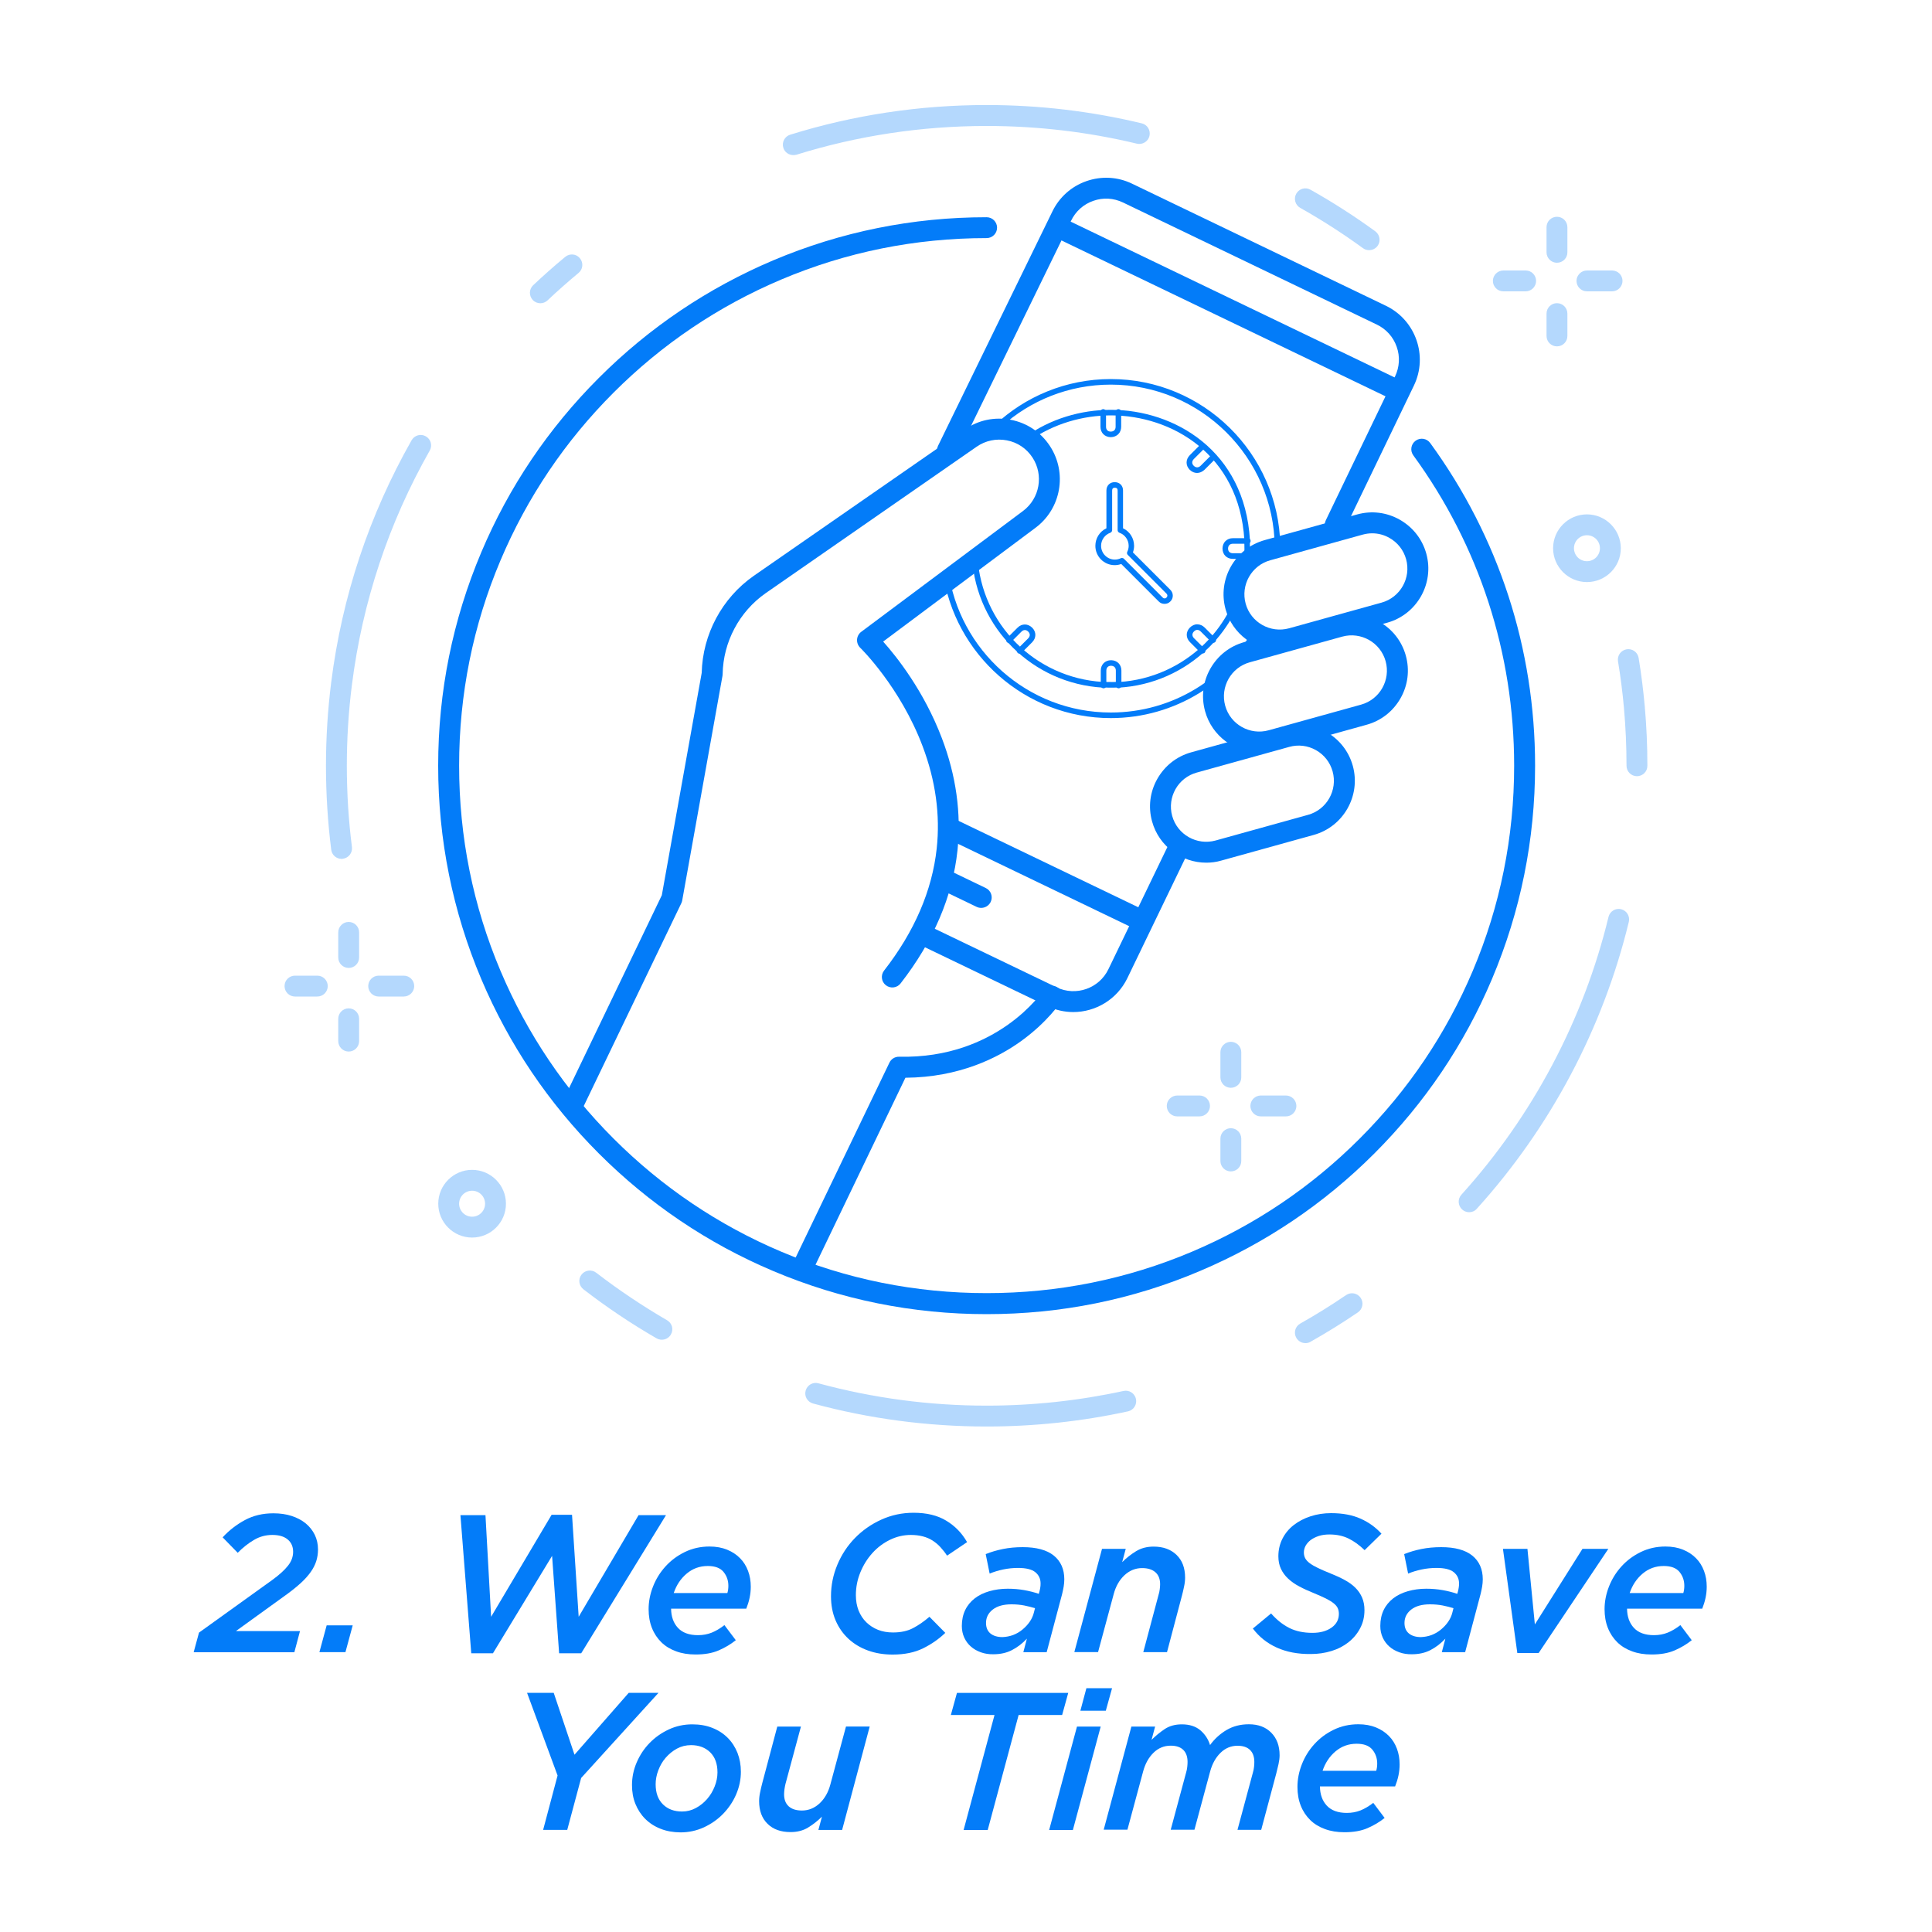 <?xml version="1.0" encoding="utf-8"?>
<!-- Generator: Adobe Illustrator 24.1.1, SVG Export Plug-In . SVG Version: 6.00 Build 0)  -->
<svg version="1.1" id="Layer_1" xmlns="http://www.w3.org/2000/svg" xmlns:xlink="http://www.w3.org/1999/xlink" x="0px" y="0px"
	 viewBox="0 0 250 250" style="enable-background:new 0 0 250 250;" xml:space="preserve">
<style type="text/css">
	.st0{fill:#037CF9;}
	.st1{opacity:0.3;}
</style>
<g>
	<g>
		<path class="st0" d="M25.75,211.26l9.45-6.79c0.91-0.66,1.6-1.28,2.05-1.85c0.46-0.57,0.68-1.18,0.68-1.82
			c0-0.68-0.24-1.21-0.71-1.6c-0.47-0.39-1.13-0.58-1.98-0.58c-0.86,0-1.66,0.22-2.38,0.65c-0.73,0.43-1.43,0.98-2.1,1.66l-1.95-2
			c0.84-0.91,1.81-1.66,2.89-2.24c1.08-0.58,2.31-0.87,3.67-0.87c0.86,0,1.65,0.11,2.36,0.34c0.71,0.23,1.32,0.55,1.82,0.96
			s0.9,0.91,1.18,1.48c0.28,0.58,0.42,1.21,0.42,1.9c0,0.54-0.08,1.05-0.23,1.52c-0.15,0.47-0.39,0.94-0.71,1.39
			s-0.73,0.92-1.24,1.39c-0.51,0.47-1.12,0.97-1.85,1.5l-6.59,4.76h8.29l-0.73,2.74H25.06L25.75,211.26z"/>
		<path class="st0" d="M42.27,210.32h3.37l-0.94,3.47h-3.37L42.27,210.32z"/>
		<path class="st0" d="M59.58,196.06h3.24l0.73,13.15l7.83-13.2h2.64l0.86,13.2l7.75-13.15h3.55l-10.97,17.87h-2.86l-0.91-12.6
			l-7.65,12.6h-2.81L59.58,196.06z"/>
		<path class="st0" d="M87.72,210.64c0.58,0.63,1.45,0.95,2.6,0.95c0.64,0,1.23-0.11,1.76-0.32s1.09-0.54,1.66-0.98l1.47,1.95
			c-0.64,0.52-1.38,0.96-2.21,1.32c-0.83,0.36-1.82,0.53-2.99,0.53c-0.93,0-1.77-0.13-2.52-0.41c-0.75-0.27-1.39-0.66-1.91-1.17
			c-0.52-0.51-0.93-1.12-1.22-1.85s-0.43-1.54-0.43-2.43c0-0.98,0.19-1.96,0.57-2.93c0.38-0.97,0.92-1.84,1.62-2.61
			c0.7-0.77,1.53-1.39,2.5-1.86s2.03-0.71,3.19-0.71c0.86,0,1.62,0.14,2.28,0.41c0.66,0.27,1.22,0.64,1.67,1.1
			c0.46,0.46,0.8,1.01,1.04,1.65s0.35,1.31,0.35,2.04c0,0.47-0.05,0.95-0.15,1.43c-0.1,0.48-0.25,0.95-0.43,1.41h-9.73
			C86.85,209.18,87.14,210.01,87.72,210.64z M94.12,206.14c0.08-0.25,0.13-0.57,0.13-0.94c0-0.69-0.21-1.29-0.63-1.8
			c-0.42-0.51-1.1-0.76-2.03-0.76c-1.05,0-1.96,0.33-2.74,0.99c-0.78,0.66-1.33,1.5-1.67,2.51H94.12z"/>
		<path class="st0" d="M112.33,213.58c-0.97-0.35-1.81-0.85-2.53-1.51c-0.71-0.66-1.27-1.45-1.67-2.38c-0.4-0.93-0.6-1.98-0.6-3.14
			c0-1.42,0.28-2.78,0.83-4.09c0.55-1.31,1.31-2.46,2.28-3.45c0.97-0.99,2.1-1.78,3.4-2.37c1.3-0.59,2.69-0.89,4.18-0.89
			c1.69,0,3.1,0.34,4.23,1.03c1.13,0.68,2.03,1.61,2.69,2.77l-2.59,1.75c-0.27-0.41-0.56-0.77-0.86-1.1
			c-0.3-0.33-0.64-0.61-1.01-0.85c-0.37-0.24-0.79-0.42-1.25-0.54s-0.98-0.19-1.56-0.19c-0.95,0-1.85,0.21-2.71,0.63
			c-0.86,0.42-1.62,0.99-2.27,1.71s-1.17,1.55-1.56,2.5s-0.58,1.93-0.58,2.96c0,0.73,0.12,1.39,0.35,1.98c0.24,0.59,0.57,1.1,1,1.52
			c0.43,0.42,0.94,0.75,1.52,0.98c0.58,0.23,1.23,0.34,1.94,0.34c1.01,0,1.88-0.19,2.58-0.56c0.71-0.37,1.42-0.86,2.13-1.47
			l2.05,2.08c-0.84,0.81-1.81,1.48-2.89,2.01s-2.39,0.8-3.93,0.8C114.36,214.1,113.3,213.93,112.33,213.58z"/>
		<path class="st0" d="M126.93,213.81c-0.5-0.18-0.93-0.42-1.29-0.74c-0.36-0.31-0.65-0.7-0.86-1.15c-0.21-0.46-0.32-0.96-0.32-1.52
			c0-0.78,0.15-1.47,0.44-2.07c0.29-0.6,0.71-1.1,1.24-1.51c0.53-0.41,1.16-0.71,1.89-0.92c0.73-0.21,1.52-0.32,2.38-0.32
			c0.74,0,1.45,0.06,2.12,0.18c0.67,0.12,1.3,0.28,1.89,0.48l0.08-0.28c0.05-0.2,0.09-0.38,0.11-0.53c0.03-0.15,0.04-0.33,0.04-0.54
			c0-0.6-0.23-1.08-0.68-1.45c-0.46-0.37-1.2-0.55-2.23-0.55c-0.68,0-1.32,0.07-1.94,0.2c-0.62,0.13-1.2,0.31-1.74,0.53l-0.51-2.52
			c0.69-0.28,1.44-0.5,2.23-0.66s1.65-0.24,2.56-0.24c1.77,0,3.11,0.36,4.02,1.09c0.9,0.73,1.36,1.75,1.36,3.07
			c0,0.32-0.03,0.63-0.08,0.94c-0.05,0.3-0.12,0.63-0.2,0.96l-2,7.53h-3.02l0.46-1.75c-0.59,0.63-1.23,1.12-1.93,1.48
			c-0.69,0.36-1.5,0.54-2.41,0.54C127.96,214.07,127.43,213.99,126.93,213.81z M131.1,211.57c0.44-0.17,0.84-0.4,1.2-0.7
			s0.68-0.63,0.94-1.01c0.26-0.38,0.44-0.77,0.54-1.18l0.15-0.58c-0.42-0.13-0.89-0.25-1.39-0.35c-0.51-0.1-1.06-0.15-1.65-0.15
			c-1.03,0-1.84,0.22-2.42,0.67c-0.58,0.45-0.88,1.03-0.88,1.74c0,0.59,0.19,1.04,0.57,1.36c0.38,0.31,0.9,0.47,1.56,0.47
			C130.2,211.82,130.66,211.73,131.1,211.57z"/>
		<path class="st0" d="M142.6,200.42h3.07l-0.46,1.72c0.54-0.54,1.14-1.01,1.79-1.41c0.65-0.4,1.41-0.6,2.27-0.6
			c1.25,0,2.24,0.36,2.98,1.08c0.74,0.72,1.1,1.69,1.1,2.93c0,0.35-0.04,0.74-0.13,1.15c-0.08,0.41-0.18,0.82-0.28,1.2l-1.93,7.3
			h-3.07l1.98-7.43c0.07-0.22,0.12-0.45,0.15-0.7c0.03-0.25,0.05-0.46,0.05-0.65c0-0.68-0.2-1.2-0.61-1.56
			c-0.41-0.36-0.98-0.54-1.72-0.54c-0.86,0-1.62,0.31-2.28,0.92c-0.66,0.62-1.12,1.42-1.39,2.42l-2.03,7.53h-3.07L142.6,200.42z"/>
		<path class="st0" d="M165.22,213.2c-1.26-0.57-2.29-1.39-3.1-2.47l2.36-1.95c0.73,0.83,1.51,1.45,2.36,1.88
			c0.84,0.42,1.84,0.63,2.99,0.63c1,0,1.82-0.22,2.46-0.67c0.64-0.45,0.96-1.04,0.96-1.79c0-0.27-0.05-0.52-0.15-0.74
			s-0.28-0.43-0.53-0.63c-0.25-0.2-0.59-0.41-1.01-0.62c-0.42-0.21-0.95-0.44-1.57-0.7c-0.68-0.27-1.29-0.55-1.85-0.85
			c-0.56-0.29-1.04-0.63-1.45-1.01c-0.41-0.38-0.72-0.81-0.94-1.28s-0.33-1.01-0.33-1.62c0-0.83,0.18-1.59,0.53-2.28
			c0.35-0.69,0.84-1.28,1.46-1.76c0.62-0.48,1.34-0.86,2.17-1.13c0.83-0.27,1.71-0.41,2.66-0.41c1.49,0,2.76,0.24,3.83,0.72
			s1.96,1.13,2.69,1.94l-2.18,2.13c-0.68-0.66-1.37-1.16-2.09-1.51c-0.72-0.35-1.54-0.52-2.47-0.52c-0.52,0-0.99,0.07-1.39,0.2
			c-0.41,0.14-0.75,0.31-1.03,0.52c-0.28,0.21-0.49,0.46-0.65,0.73c-0.15,0.28-0.23,0.57-0.23,0.88c0,0.29,0.06,0.54,0.18,0.76
			c0.12,0.22,0.31,0.43,0.58,0.63c0.27,0.2,0.63,0.41,1.06,0.62s0.98,0.44,1.62,0.7c0.68,0.27,1.29,0.55,1.84,0.85
			s1.01,0.63,1.39,1.01c0.38,0.38,0.67,0.81,0.87,1.28c0.2,0.47,0.3,1.01,0.3,1.62c0,0.86-0.19,1.64-0.56,2.34
			c-0.37,0.7-0.87,1.3-1.5,1.8c-0.63,0.5-1.36,0.88-2.21,1.14s-1.73,0.39-2.66,0.39C167.95,214.05,166.48,213.77,165.22,213.2z"/>
		<path class="st0" d="M181.08,213.81c-0.5-0.18-0.93-0.42-1.29-0.74c-0.36-0.31-0.65-0.7-0.86-1.15c-0.21-0.46-0.32-0.96-0.32-1.52
			c0-0.78,0.15-1.47,0.44-2.07c0.29-0.6,0.71-1.1,1.24-1.51c0.53-0.41,1.16-0.71,1.89-0.92c0.73-0.21,1.52-0.32,2.38-0.32
			c0.74,0,1.45,0.06,2.12,0.18c0.67,0.12,1.3,0.28,1.89,0.48l0.08-0.28c0.05-0.2,0.09-0.38,0.11-0.53c0.03-0.15,0.04-0.33,0.04-0.54
			c0-0.6-0.23-1.08-0.68-1.45c-0.46-0.37-1.2-0.55-2.23-0.55c-0.68,0-1.32,0.07-1.94,0.2c-0.62,0.13-1.2,0.31-1.74,0.53l-0.51-2.52
			c0.69-0.28,1.44-0.5,2.23-0.66s1.65-0.24,2.56-0.24c1.77,0,3.11,0.36,4.02,1.09c0.9,0.73,1.36,1.75,1.36,3.07
			c0,0.32-0.03,0.63-0.08,0.94c-0.05,0.3-0.12,0.63-0.2,0.96l-2,7.53h-3.02l0.46-1.75c-0.59,0.63-1.23,1.12-1.93,1.48
			c-0.69,0.36-1.5,0.54-2.41,0.54C182.12,214.07,181.58,213.99,181.08,213.81z M185.25,211.57c0.44-0.17,0.84-0.4,1.2-0.7
			s0.68-0.63,0.94-1.01c0.26-0.38,0.44-0.77,0.54-1.18l0.15-0.58c-0.42-0.13-0.89-0.25-1.39-0.35c-0.51-0.1-1.06-0.15-1.65-0.15
			c-1.03,0-1.84,0.22-2.42,0.67c-0.58,0.45-0.88,1.03-0.88,1.74c0,0.59,0.19,1.04,0.57,1.36c0.38,0.31,0.9,0.47,1.56,0.47
			C184.36,211.82,184.81,211.73,185.25,211.57z"/>
		<path class="st0" d="M194.48,200.42h3.17l0.96,9.78l6.16-9.78h3.35l-9.02,13.48h-2.76L194.48,200.42z"/>
		<path class="st0" d="M211.42,210.64c0.58,0.63,1.45,0.95,2.6,0.95c0.64,0,1.23-0.11,1.76-0.32s1.09-0.54,1.66-0.98l1.47,1.95
			c-0.64,0.52-1.38,0.96-2.21,1.32c-0.83,0.36-1.82,0.53-2.99,0.53c-0.93,0-1.77-0.13-2.52-0.41c-0.75-0.27-1.39-0.66-1.91-1.17
			c-0.52-0.51-0.93-1.12-1.22-1.85s-0.43-1.54-0.43-2.43c0-0.98,0.19-1.96,0.57-2.93c0.38-0.97,0.92-1.84,1.62-2.61
			c0.7-0.77,1.53-1.39,2.5-1.86s2.03-0.71,3.19-0.71c0.86,0,1.62,0.14,2.28,0.41c0.66,0.27,1.22,0.64,1.67,1.1
			c0.46,0.46,0.8,1.01,1.04,1.65s0.35,1.31,0.35,2.04c0,0.47-0.05,0.95-0.15,1.43c-0.1,0.48-0.25,0.95-0.43,1.41h-9.73
			C210.55,209.18,210.84,210.01,211.42,210.64z M217.82,206.14c0.08-0.25,0.13-0.57,0.13-0.94c0-0.69-0.21-1.29-0.63-1.8
			c-0.42-0.51-1.1-0.76-2.03-0.76c-1.05,0-1.96,0.33-2.74,0.99c-0.78,0.66-1.33,1.5-1.67,2.51H217.82z"/>
		<path class="st0" d="M72.15,229.75l-3.95-10.7h3.45l2.69,8.01l7.02-8.01h3.85l-10.01,11.02l-1.8,6.72h-3.12L72.15,229.75z"/>
		<path class="st0" d="M85.47,236.64c-0.77-0.3-1.43-0.73-1.98-1.28c-0.55-0.55-0.97-1.2-1.27-1.94c-0.3-0.74-0.44-1.55-0.44-2.43
			c0-1.01,0.2-1.99,0.61-2.94c0.41-0.95,0.96-1.78,1.67-2.51c0.71-0.73,1.54-1.31,2.48-1.75c0.95-0.44,1.96-0.66,3.04-0.66
			c0.96,0,1.83,0.15,2.6,0.46c0.77,0.3,1.43,0.73,1.98,1.28s0.97,1.2,1.27,1.95c0.29,0.75,0.44,1.57,0.44,2.45
			c0,1.01-0.21,1.99-0.62,2.94s-0.98,1.78-1.69,2.51c-0.71,0.73-1.54,1.3-2.48,1.74c-0.95,0.43-1.95,0.65-3.02,0.65
			C87.1,237.1,86.24,236.95,85.47,236.64z M90.04,233.96c0.56-0.3,1.04-0.69,1.46-1.17s0.74-1.02,0.98-1.63s0.36-1.21,0.36-1.81
			c0-1.13-0.32-1.99-0.95-2.61c-0.63-0.61-1.46-0.92-2.47-0.92c-0.66,0-1.27,0.15-1.82,0.45c-0.56,0.3-1.04,0.7-1.46,1.18
			s-0.73,1.03-0.96,1.64c-0.23,0.6-0.34,1.2-0.34,1.79c0,1.13,0.32,1.99,0.95,2.61s1.46,0.92,2.47,0.92
			C88.89,234.41,89.48,234.26,90.04,233.96z"/>
		<path class="st0" d="M99.32,236c-0.73-0.72-1.09-1.69-1.09-2.93c0-0.35,0.04-0.74,0.13-1.15c0.08-0.41,0.18-0.81,0.28-1.2
			l1.94-7.3h3.06l-2,7.42c-0.05,0.2-0.09,0.43-0.13,0.68c-0.03,0.25-0.05,0.47-0.05,0.66c0,0.68,0.2,1.2,0.6,1.56
			c0.4,0.36,0.97,0.54,1.71,0.54c0.86,0,1.62-0.31,2.28-0.92c0.66-0.62,1.12-1.42,1.39-2.42l2.03-7.53h3.07l-3.57,13.38h-3.07
			l0.46-1.72c-0.54,0.54-1.14,1.01-1.79,1.41c-0.65,0.4-1.41,0.59-2.27,0.59C101.04,237.07,100.05,236.72,99.32,236z"/>
		<path class="st0" d="M128.69,221.92h-5.65l0.79-2.86h14.4l-0.79,2.86h-5.63l-4,14.88h-3.12L128.69,221.92z"/>
		<path class="st0" d="M139.36,223.42h3.07l-3.6,13.38h-3.07L139.36,223.42z M140.58,218.45h3.32l-0.81,2.92h-3.29L140.58,218.45z"
			/>
		<path class="st0" d="M146.4,223.42h3.07l-0.46,1.72c0.54-0.54,1.12-1.01,1.72-1.41c0.61-0.4,1.34-0.6,2.2-0.6
			c1,0,1.79,0.26,2.4,0.77c0.6,0.52,1.02,1.15,1.25,1.91c0.59-0.81,1.31-1.46,2.14-1.95c0.84-0.49,1.79-0.74,2.88-0.74
			c1.22,0,2.18,0.36,2.9,1.09s1.08,1.7,1.08,2.92c0,0.35-0.05,0.74-0.14,1.15c-0.09,0.41-0.19,0.82-0.29,1.2l-1.95,7.3h-3.07l2-7.43
			c0.07-0.22,0.11-0.45,0.14-0.7s0.04-0.46,0.04-0.65c0-0.68-0.19-1.2-0.56-1.56c-0.37-0.36-0.91-0.54-1.62-0.54
			c-0.84,0-1.58,0.31-2.2,0.92c-0.63,0.62-1.07,1.42-1.34,2.42l-2.03,7.53h-3.07l2-7.43c0.07-0.22,0.11-0.45,0.14-0.7
			s0.04-0.46,0.04-0.65c0-0.68-0.19-1.2-0.56-1.56c-0.37-0.36-0.91-0.54-1.62-0.54c-0.86,0-1.61,0.31-2.23,0.92
			c-0.63,0.62-1.07,1.42-1.34,2.42l-2.03,7.53h-3.07L146.4,223.42z"/>
		<path class="st0" d="M171.68,233.64c0.58,0.63,1.45,0.95,2.6,0.95c0.64,0,1.23-0.11,1.76-0.32s1.09-0.54,1.66-0.98l1.47,1.95
			c-0.64,0.52-1.38,0.96-2.21,1.32c-0.83,0.36-1.82,0.53-2.99,0.53c-0.93,0-1.77-0.13-2.52-0.41c-0.75-0.27-1.39-0.66-1.91-1.17
			c-0.52-0.51-0.93-1.12-1.22-1.85s-0.43-1.54-0.43-2.43c0-0.98,0.19-1.96,0.57-2.93c0.38-0.97,0.92-1.84,1.62-2.61
			c0.7-0.77,1.53-1.39,2.5-1.86s2.03-0.71,3.19-0.71c0.86,0,1.62,0.14,2.28,0.41c0.66,0.27,1.22,0.64,1.67,1.1
			c0.46,0.46,0.8,1.01,1.04,1.65s0.35,1.31,0.35,2.04c0,0.47-0.05,0.95-0.15,1.43c-0.1,0.48-0.25,0.95-0.43,1.41h-9.73
			C170.81,232.18,171.1,233.01,171.68,233.64z M178.08,229.14c0.08-0.25,0.13-0.57,0.13-0.94c0-0.69-0.21-1.29-0.63-1.8
			c-0.42-0.51-1.1-0.76-2.03-0.76c-1.05,0-1.96,0.33-2.74,0.99c-0.78,0.66-1.33,1.5-1.67,2.51H178.08z"/>
	</g>
</g>
<g>
	<g>
		<g>
			<path class="st0" d="M172.78,69.26c-0.2,0-0.4-0.04-0.59-0.13c-0.67-0.32-0.96-1.13-0.63-1.81l8.96-18.61
				c0.58-1.21,0.66-2.57,0.21-3.84c-0.44-1.27-1.36-2.29-2.57-2.87l-32.85-15.8c-1.21-0.58-2.58-0.66-3.84-0.21
				c-1.27,0.44-2.29,1.36-2.87,2.57l-14.79,30.32c-0.33,0.67-1.14,0.95-1.81,0.62c-0.67-0.33-0.95-1.14-0.62-1.81l14.79-30.31
				c0.89-1.85,2.46-3.26,4.41-3.94c1.95-0.68,4.05-0.57,5.91,0.33l32.85,15.8c3.84,1.85,5.47,6.48,3.62,10.32L174,68.49
				C173.77,68.98,173.28,69.26,172.78,69.26z"/>
			<path class="st0" d="M138.88,130.96c-1.12,0-2.26-0.25-3.34-0.76l-16.49-7.93c-0.67-0.32-0.96-1.13-0.63-1.81
				c0.32-0.67,1.13-0.96,1.81-0.63l16.49,7.93c2.5,1.2,5.51,0.15,6.71-2.35l7.82-16.2c0.32-0.67,1.13-0.95,1.81-0.63
				s0.95,1.13,0.63,1.81l-7.82,16.2C144.53,129.34,141.76,130.96,138.88,130.96z"/>
			<path class="st0" d="M147.42,120.32c-0.2,0-0.4-0.04-0.59-0.13l-24.05-11.57c-0.67-0.32-0.96-1.13-0.63-1.81
				c0.32-0.67,1.13-0.96,1.81-0.63L148,117.74c0.67,0.32,0.96,1.13,0.63,1.81C148.4,120.03,147.92,120.32,147.42,120.32z"/>
			<path class="st0" d="M180.6,51.76c-0.2,0-0.4-0.04-0.59-0.13l-42.58-20.48c-0.67-0.32-0.96-1.13-0.63-1.81
				c0.32-0.67,1.13-0.96,1.81-0.63l42.58,20.48c0.67,0.32,0.96,1.13,0.63,1.81C181.59,51.48,181.11,51.76,180.6,51.76z"/>
			<path class="st0" d="M126.97,117.48c-0.2,0-0.4-0.04-0.59-0.13l-4.55-2.19c-0.67-0.32-0.96-1.13-0.63-1.81
				c0.32-0.67,1.13-0.96,1.81-0.63l4.55,2.19c0.67,0.32,0.96,1.13,0.63,1.81C127.95,117.2,127.47,117.48,126.97,117.48z"/>
			<path class="st0" d="M74,144.52c-0.2,0-0.4-0.04-0.59-0.13c-0.67-0.32-0.96-1.13-0.63-1.81l12.86-26.74l5.16-28.77
				c0.12-4.99,2.62-9.67,6.71-12.54l27.32-18.95c1.75-1.22,3.87-1.67,5.96-1.26c2.1,0.4,3.9,1.61,5.07,3.4
				c2.27,3.46,1.45,8.1-1.86,10.57l-19.72,14.73c1.77,1.98,5.28,6.41,7.59,12.48c1.85,4.85,2.53,9.74,2.03,14.52
				c-0.63,5.97-3.11,11.77-7.37,17.24c-0.46,0.59-1.31,0.69-1.9,0.23c-0.59-0.46-0.69-1.31-0.23-1.9c3.93-5.04,6.22-10.36,6.81-15.8
				c0.47-4.35-0.15-8.8-1.83-13.24c-2.89-7.66-8.01-12.68-8.07-12.73c-0.28-0.28-0.43-0.66-0.41-1.06c0.03-0.4,0.22-0.76,0.54-1
				l20.94-15.64c2.17-1.62,2.7-4.66,1.22-6.92c-0.77-1.17-1.94-1.96-3.32-2.22c-1.37-0.26-2.76,0.03-3.91,0.83L99.07,76.76
				c-3.41,2.39-5.49,6.31-5.56,10.47c0,0.07-0.01,0.15-0.02,0.22l-5.21,29.06c-0.02,0.12-0.06,0.24-0.11,0.35l-12.94,26.9
				C74.99,144.24,74.5,144.52,74,144.52z"/>
			<path class="st0" d="M165.6,84.17c-3.18,0-6.12-2.11-7.01-5.33v0c-1.07-3.86,1.2-7.88,5.06-8.95l11.96-3.32
				c1.87-0.52,3.83-0.28,5.52,0.68c1.69,0.96,2.91,2.51,3.43,4.38c1.07,3.86-1.2,7.88-5.06,8.95l-11.96,3.32
				C166.9,84.09,166.24,84.17,165.6,84.17z M177.56,69.01c-0.41,0-0.82,0.06-1.23,0.17l-11.96,3.32c-2.43,0.67-3.85,3.2-3.18,5.62
				l0,0c0.67,2.43,3.2,3.85,5.62,3.18l11.96-3.32c2.43-0.67,3.85-3.2,3.18-5.62c-0.33-1.18-1.09-2.15-2.15-2.75
				C179.11,69.21,178.34,69.01,177.56,69.01z"/>
			<path class="st0" d="M162.95,97.37c-3.18,0-6.12-2.11-7.01-5.33v0c-0.52-1.87-0.28-3.83,0.68-5.52c0.96-1.69,2.51-2.91,4.38-3.43
				l11.96-3.32c1.87-0.52,3.83-0.28,5.52,0.68c1.69,0.96,2.91,2.51,3.43,4.38c0.52,1.87,0.28,3.83-0.68,5.52
				c-0.96,1.69-2.51,2.91-4.38,3.43l-11.96,3.32C164.24,97.28,163.59,97.37,162.95,97.37z M158.54,91.32
				c0.67,2.43,3.2,3.85,5.62,3.18l11.96-3.32c2.43-0.67,3.85-3.2,3.18-5.62c-0.67-2.43-3.2-3.85-5.62-3.18l-11.96,3.32
				C159.3,86.37,157.87,88.89,158.54,91.32L158.54,91.32z"/>
			<path class="st0" d="M156.09,111.63c-3.18,0-6.12-2.11-7.01-5.33c0,0,0,0,0,0c-0.52-1.87-0.28-3.83,0.68-5.52
				c0.96-1.69,2.51-2.91,4.38-3.43l11.96-3.32c1.87-0.52,3.83-0.28,5.52,0.68c1.69,0.96,2.91,2.51,3.43,4.38
				c1.07,3.86-1.2,7.88-5.06,8.95l-11.96,3.32C157.38,111.55,156.73,111.63,156.09,111.63z M151.68,105.58
				c0.67,2.43,3.2,3.85,5.62,3.18l11.96-3.32c2.43-0.67,3.85-3.2,3.18-5.62c-0.33-1.18-1.09-2.15-2.15-2.75
				c-1.06-0.6-2.29-0.75-3.47-0.42l-11.96,3.32C152.44,100.63,151.01,103.15,151.68,105.58L151.68,105.58z"/>
			<path class="st0" d="M104.18,164.66c-0.2,0-0.4-0.04-0.59-0.13c-0.67-0.32-0.96-1.13-0.63-1.81l12.13-25.21
				c0.23-0.48,0.71-0.78,1.25-0.77c12.75,0.29,18.59-8.48,18.65-8.56c0.41-0.63,1.24-0.81,1.87-0.4c0.63,0.41,0.81,1.24,0.4,1.87
				c-0.07,0.11-1.72,2.61-5.13,5.07c-3,2.16-8,4.69-14.97,4.74l-11.75,24.44C105.16,164.37,104.68,164.66,104.18,164.66z"/>
		</g>
		<path class="st0" d="M127.67,170.05c-9.58,0-18.87-1.88-27.62-5.58c-8.45-3.57-16.04-8.69-22.56-15.21
			c-6.52-6.52-11.63-14.11-15.21-22.56c-3.7-8.75-5.58-18.04-5.58-27.62c0-9.58,1.88-18.87,5.58-27.62
			c3.57-8.45,8.69-16.04,15.21-22.56c6.52-6.52,14.11-11.63,22.56-15.21c8.75-3.7,18.04-5.58,27.62-5.58c0.75,0,1.35,0.61,1.35,1.35
			c0,0.75-0.61,1.35-1.35,1.35c-9.22,0-18.16,1.8-26.57,5.36c-8.13,3.44-15.43,8.36-21.7,14.63c-6.27,6.27-11.19,13.57-14.63,21.7
			c-3.56,8.41-5.36,17.35-5.36,26.57s1.8,18.16,5.36,26.57c3.44,8.13,8.36,15.43,14.63,21.7c6.27,6.27,13.57,11.19,21.7,14.63
			c8.41,3.56,17.35,5.36,26.57,5.36s18.16-1.8,26.57-5.36c8.13-3.44,15.43-8.36,21.7-14.63c6.27-6.27,11.19-13.57,14.63-21.7
			c3.56-8.41,5.36-17.35,5.36-26.57c0-14.55-4.51-28.43-13.05-40.15c-0.44-0.6-0.31-1.45,0.3-1.89c0.6-0.44,1.45-0.31,1.89,0.3
			c8.88,12.19,13.57,26.62,13.57,41.74c0,9.58-1.88,18.87-5.58,27.62c-3.57,8.45-8.69,16.04-15.21,22.56
			c-6.52,6.52-14.11,11.63-22.56,15.21C146.55,168.18,137.25,170.05,127.67,170.05z"/>
		<g class="st1">
			<g>
				<g>
					<path class="st0" d="M41.06,128.95h-2.89c-0.75,0-1.35-0.61-1.35-1.35c0-0.75,0.61-1.35,1.35-1.35h2.89
						c0.75,0,1.35,0.61,1.35,1.35C42.41,128.34,41.81,128.95,41.06,128.95z"/>
					<path class="st0" d="M52.24,128.95H49c-0.75,0-1.35-0.61-1.35-1.35c0-0.75,0.61-1.35,1.35-1.35h3.25
						c0.75,0,1.35,0.61,1.35,1.35C53.6,128.34,52.99,128.95,52.24,128.95z"/>
				</g>
				<g>
					<path class="st0" d="M45.12,136.07c-0.75,0-1.35-0.61-1.35-1.35v-2.89c0-0.75,0.61-1.35,1.35-1.35c0.75,0,1.35,0.61,1.35,1.35
						v2.89C46.47,135.46,45.87,136.07,45.12,136.07z"/>
					<path class="st0" d="M45.12,125.25c-0.75,0-1.35-0.61-1.35-1.35v-3.25c0-0.75,0.61-1.35,1.35-1.35c0.75,0,1.35,0.61,1.35,1.35
						v3.25C46.47,124.64,45.87,125.25,45.12,125.25z"/>
				</g>
			</g>
			<g>
				<g>
					<path class="st0" d="M155.22,144.46h-2.89c-0.75,0-1.35-0.61-1.35-1.35c0-0.75,0.61-1.35,1.35-1.35h2.89
						c0.75,0,1.35,0.61,1.35,1.35C156.57,143.85,155.96,144.46,155.22,144.46z"/>
					<path class="st0" d="M166.4,144.46h-3.25c-0.75,0-1.35-0.61-1.35-1.35c0-0.75,0.61-1.35,1.35-1.35h3.25
						c0.75,0,1.35,0.61,1.35,1.35C167.75,143.85,167.15,144.46,166.4,144.46z"/>
				</g>
				<g>
					<path class="st0" d="M159.27,151.58c-0.75,0-1.35-0.61-1.35-1.35v-2.89c0-0.75,0.61-1.35,1.35-1.35c0.75,0,1.35,0.61,1.35,1.35
						v2.89C160.63,150.97,160.02,151.58,159.27,151.58z"/>
					<path class="st0" d="M159.27,140.76c-0.75,0-1.35-0.61-1.35-1.35v-3.25c0-0.75,0.61-1.35,1.35-1.35c0.75,0,1.35,0.61,1.35,1.35
						v3.25C160.63,140.15,160.02,140.76,159.27,140.76z"/>
				</g>
			</g>
			<g>
				<g>
					<path class="st0" d="M197.42,37.7h-2.89c-0.75,0-1.35-0.61-1.35-1.35s0.61-1.35,1.35-1.35h2.89c0.75,0,1.35,0.61,1.35,1.35
						S198.16,37.7,197.42,37.7z"/>
					<path class="st0" d="M208.6,37.7h-3.25c-0.75,0-1.35-0.61-1.35-1.35s0.61-1.35,1.35-1.35h3.25c0.75,0,1.35,0.61,1.35,1.35
						S209.34,37.7,208.6,37.7z"/>
				</g>
				<g>
					<path class="st0" d="M201.47,44.82c-0.75,0-1.35-0.61-1.35-1.35v-2.89c0-0.75,0.61-1.35,1.35-1.35c0.75,0,1.35,0.61,1.35,1.35
						v2.89C202.83,44.21,202.22,44.82,201.47,44.82z"/>
					<path class="st0" d="M201.47,34c-0.75,0-1.35-0.61-1.35-1.35V29.4c0-0.75,0.61-1.35,1.35-1.35c0.75,0,1.35,0.61,1.35,1.35v3.25
						C202.83,33.39,202.22,34,201.47,34z"/>
				</g>
			</g>
			<path class="st0" d="M61.09,160.14c-2.42,0-4.38-1.97-4.38-4.38c0-2.42,1.97-4.38,4.38-4.38c2.42,0,4.38,1.97,4.38,4.38
				C65.47,158.18,63.51,160.14,61.09,160.14z M61.09,154.08c-0.93,0-1.68,0.75-1.68,1.68c0,0.93,0.75,1.68,1.68,1.68
				s1.68-0.75,1.68-1.68C62.77,154.83,62.02,154.08,61.09,154.08z"/>
			<path class="st0" d="M205.35,75.32c-2.42,0-4.38-1.97-4.38-4.38c0-2.42,1.97-4.38,4.38-4.38s4.38,1.97,4.38,4.38
				C209.74,73.35,207.77,75.32,205.35,75.32z M205.35,69.26c-0.93,0-1.68,0.75-1.68,1.68c0,0.93,0.75,1.68,1.68,1.68
				s1.68-0.75,1.68-1.68C207.03,70.01,206.28,69.26,205.35,69.26z"/>
		</g>
		<g class="st1">
			<path class="st0" d="M177.16,32.37c-0.28,0-0.55-0.08-0.8-0.26c-2.59-1.89-5.32-3.64-8.11-5.21c-0.65-0.37-0.88-1.19-0.51-1.84
				c0.37-0.65,1.19-0.88,1.84-0.51c2.88,1.62,5.7,3.43,8.38,5.38c0.6,0.44,0.74,1.29,0.3,1.89
				C177.99,32.18,177.58,32.37,177.16,32.37z"/>
			<path class="st0" d="M102.65,20.07c-0.58,0-1.11-0.37-1.29-0.95c-0.22-0.71,0.18-1.47,0.89-1.69c8.2-2.55,16.76-3.84,25.43-3.84
				c6.78,0,13.53,0.8,20.06,2.37c0.73,0.17,1.17,0.9,1,1.63c-0.17,0.73-0.91,1.17-1.63,1c-6.32-1.52-12.86-2.29-19.43-2.29
				c-8.4,0-16.68,1.25-24.62,3.72C102.92,20.05,102.78,20.07,102.65,20.07z"/>
			<path class="st0" d="M69.92,39.24c-0.36,0-0.72-0.14-0.98-0.42c-0.51-0.54-0.49-1.4,0.05-1.91c1.34-1.26,2.73-2.5,4.15-3.67
				c0.58-0.48,1.43-0.4,1.9,0.18c0.48,0.58,0.4,1.43-0.18,1.9c-1.37,1.14-2.72,2.33-4.02,3.56C70.58,39.12,70.25,39.24,69.92,39.24z
				"/>
			<path class="st0" d="M44.2,111.14c-0.67,0-1.25-0.5-1.34-1.18c-0.45-3.58-0.68-7.24-0.68-10.87c0-3.62,0.23-7.26,0.68-10.82
				c1.4-11.07,4.9-21.6,10.4-31.3c0.37-0.65,1.19-0.88,1.84-0.51c0.65,0.37,0.88,1.19,0.51,1.84c-5.33,9.39-8.71,19.59-10.07,30.3
				c-0.44,3.45-0.66,6.98-0.66,10.48c0,3.52,0.22,7.06,0.66,10.53c0.09,0.74-0.43,1.42-1.17,1.51
				C44.31,111.14,44.25,111.14,44.2,111.14z"/>
			<path class="st0" d="M85.64,173.36c-0.23,0-0.46-0.06-0.68-0.18c-3.28-1.89-6.47-4.03-9.47-6.35c-0.59-0.46-0.7-1.31-0.24-1.9
				c0.46-0.59,1.31-0.7,1.9-0.24c2.91,2.24,6,4.31,9.17,6.15c0.65,0.37,0.87,1.2,0.49,1.85C86.57,173.11,86.11,173.36,85.64,173.36z
				"/>
			<path class="st0" d="M127.67,184.59c-7.62,0-15.18-1-22.47-2.98c-0.72-0.2-1.15-0.94-0.95-1.66c0.2-0.72,0.94-1.15,1.66-0.95
				c7.06,1.92,14.38,2.89,21.76,2.89c5.97,0,11.93-0.64,17.71-1.9c0.73-0.16,1.45,0.3,1.61,1.03c0.16,0.73-0.3,1.45-1.03,1.61
				C139.99,183.93,133.84,184.59,127.67,184.59z"/>
			<path class="st0" d="M168.92,173.8c-0.47,0-0.93-0.25-1.18-0.69c-0.37-0.65-0.14-1.48,0.51-1.84c2.02-1.14,4.02-2.38,5.94-3.69
				c0.62-0.42,1.46-0.26,1.88,0.36c0.42,0.62,0.26,1.46-0.36,1.88c-1.98,1.35-4.05,2.63-6.14,3.81
				C169.38,173.75,169.15,173.8,168.92,173.8z"/>
			<path class="st0" d="M190.11,156.86c-0.32,0-0.65-0.12-0.91-0.35c-0.55-0.5-0.6-1.36-0.1-1.91
				c9.23-10.21,15.82-22.65,19.04-35.95c0.18-0.73,0.91-1.17,1.63-1c0.73,0.18,1.17,0.91,1,1.63
				c-3.33,13.75-10.13,26.59-19.67,37.13C190.84,156.71,190.48,156.86,190.11,156.86z"/>
			<path class="st0" d="M211.82,100.44c-0.75,0-1.35-0.61-1.35-1.35c0-2.49-0.11-5-0.33-7.47c-0.18-2.02-0.44-4.05-0.77-6.05
				c-0.12-0.74,0.38-1.43,1.12-1.55c0.74-0.12,1.43,0.38,1.55,1.12c0.34,2.06,0.6,4.16,0.79,6.24c0.23,2.55,0.34,5.14,0.34,7.71
				C213.18,99.83,212.57,100.44,211.82,100.44z"/>
		</g>
	</g>
	<g>
		<g>
			<g>
				<path class="st0" d="M162.37,81.13c-3.6,6.59-10.6,11.07-18.63,11.07c-10.77,0-19.68-8.06-21.04-18.46
					c-0.23,0.08-0.46,0.16-0.7,0.22c1.46,10.69,10.65,18.96,21.73,18.96c8.35,0,15.62-4.69,19.33-11.56
					C162.84,81.29,162.6,81.21,162.37,81.13z"/>
				<path class="st0" d="M143.74,49.77c11.63,0,21.11,9.41,21.21,21.02c0.25-0.05,0.49-0.13,0.72-0.23
					c-0.23-11.9-9.98-21.51-21.93-21.51c-5.81,0-11.1,2.27-15.03,5.97c0.28,0.04,0.57,0.11,0.85,0.2
					C133.32,51.83,138.29,49.77,143.74,49.77z"/>
			</g>
			<g>
				<path class="st0" d="M159.11,78.93c-0.8,1.53-1.82,2.95-3.06,4.2c-0.01,0.02-0.03,0.03-0.05,0.05
					c-0.01,0.01-0.06,0.05-0.06,0.06l-0.04,0.04c-2.98,2.94-6.9,4.7-11.06,4.97c-0.04-0.02-0.09-0.02-0.13-0.02
					c-0.19,0.01-0.39,0.02-0.59,0.02c-0.12,0-0.24,0-0.36,0c-0.34,0.01-0.65-0.01-0.98-0.03h-0.01c-0.04,0-0.07,0.01-0.11,0.02
					c-8.72-0.54-15.64-7.47-16.17-16.19c0.02-0.05,0.02-0.09,0.02-0.14c0-0.06,0-0.12-0.01-0.17c-0.24,0.16-0.48,0.31-0.72,0.46
					c0.6,9.08,7.85,16.27,16.96,16.78c0.04,0,0.09-0.01,0.13-0.02c0.42,0.02,0.85,0.03,1.27,0.02c0.15,0,0.31-0.01,0.46-0.02
					c0.04,0.01,0.08,0.02,0.12,0.02c0.01,0,0.01,0,0.02,0c4.39-0.24,8.53-2.08,11.67-5.18c0,0,0.04-0.04,0.04-0.04l0.02-0.02
					c0.05-0.04,0.1-0.09,0.12-0.12c1.21-1.22,2.22-2.6,3.02-4.08C159.42,79.35,159.25,79.15,159.11,78.93z"/>
				<path class="st0" d="M143.75,53.75c7.86,0,16.6,5.04,17.27,16.12C161.01,69.91,161,69.95,161,70c0.02,0.32,0.03,0.64,0.03,0.99
					c0,0.31,0,0.62-0.02,0.93c0,0.04,0,0.07,0.01,0.11c-0.01,0.09-0.02,0.17-0.02,0.26c0.24-0.14,0.49-0.28,0.74-0.41
					c0-0.01,0-0.02-0.01-0.03c0.01-0.29,0.02-0.58,0.02-0.89c0-0.28-0.01-0.56-0.02-0.83c0.02-0.04,0.03-0.09,0.03-0.15
					c0-0.04-0.01-0.07-0.02-0.11c-0.68-11.57-9.79-16.84-18-16.84c-3.84,0-7.87,1.15-11.15,3.57c0.23,0.13,0.45,0.27,0.65,0.42
					C136.36,54.81,140.15,53.75,143.75,53.75z"/>
			</g>
			<g>
				<path class="st0" d="M150.69,78.14c-0.3,0-0.54-0.1-0.76-0.32l-4.84-4.84c-0.27,0.1-0.56,0.15-0.85,0.15
					c-1.38,0-2.5-1.12-2.5-2.5c0-0.98,0.56-1.86,1.43-2.27v-4.89c0-0.63,0.44-1.08,1.07-1.08c0.63,0,1.08,0.44,1.08,1.08v4.89
					c0.87,0.41,1.43,1.29,1.43,2.27c0,0.29-0.05,0.57-0.15,0.85l4.84,4.84c0.21,0.21,0.32,0.48,0.32,0.76s-0.11,0.55-0.32,0.75
					C151.23,78.04,150.99,78.14,150.69,78.14z M145.19,72.2c0.09,0,0.19,0.04,0.25,0.11l5.01,5.01c0.08,0.08,0.14,0.11,0.25,0.11
					c0.11,0,0.16-0.02,0.25-0.11c0.07-0.07,0.11-0.16,0.11-0.25s-0.04-0.17-0.11-0.25l-5.01-5.01c-0.11-0.11-0.14-0.27-0.07-0.41
					c0.12-0.24,0.18-0.5,0.18-0.77c0-0.76-0.48-1.44-1.19-1.69c-0.14-0.05-0.24-0.19-0.24-0.34v-5.13c0-0.24-0.12-0.36-0.36-0.36
					c-0.23,0-0.35,0.12-0.35,0.36v5.13c0,0.15-0.1,0.29-0.24,0.34c-0.71,0.25-1.19,0.93-1.19,1.69c0,0.98,0.8,1.78,1.78,1.78
					c0.27,0,0.54-0.06,0.78-0.18C145.08,72.21,145.13,72.2,145.19,72.2z"/>
			</g>
			<g>
				<path class="st0" d="M143.75,56.57c-0.8-0.01-1.35-0.56-1.35-1.35v-1.92c0-0.2,0.16-0.36,0.36-0.36c0.2,0,0.36,0.16,0.36,0.36
					v1.92c0,0.39,0.23,0.63,0.62,0.63c0.39-0.01,0.62-0.24,0.62-0.63v-1.92c0-0.2,0.16-0.36,0.36-0.36c0.2,0,0.36,0.16,0.36,0.36
					v1.92C145.08,56,144.53,56.55,143.75,56.57z"/>
			</g>
			<g>
				<path class="st0" d="M154.9,61.2c-0.33,0-0.66-0.13-0.94-0.4c-0.56-0.56-0.55-1.34,0-1.9l1.37-1.37c0.14-0.14,0.37-0.14,0.51,0
					c0.14,0.14,0.14,0.37,0,0.51l-1.36,1.36c-0.27,0.28-0.28,0.61,0,0.88c0.27,0.26,0.6,0.26,0.88-0.01l1.36-1.36
					c0.14-0.14,0.37-0.14,0.51,0c0.14,0.14,0.14,0.37,0,0.51l-1.36,1.36C155.57,61.06,155.23,61.2,154.9,61.2z"/>
			</g>
			<g>
				<path class="st0" d="M159.54,72.32h1.41c0.28-0.17,0.57-0.32,0.85-0.48c-0.05-0.14-0.18-0.25-0.34-0.25h-1.92
					c-0.39,0-0.63-0.23-0.63-0.61c0.01-0.39,0.24-0.62,0.63-0.62h1.93c0.2,0,0.36-0.16,0.36-0.36s-0.16-0.36-0.36-0.36h-1.93
					c-0.78,0-1.34,0.55-1.35,1.34C158.2,71.78,158.75,72.32,159.54,72.32z"/>
			</g>
			<g>
				<path class="st0" d="M155.6,84.57c-0.09,0-0.18-0.04-0.25-0.11l-1.36-1.36c-0.56-0.55-0.57-1.34-0.01-1.9
					c0.27-0.27,0.63-0.43,0.96-0.41c0.34,0,0.68,0.15,0.95,0.42l1.36,1.36c0.14,0.14,0.14,0.37,0,0.51c-0.14,0.14-0.37,0.14-0.51,0
					l-1.36-1.36c-0.14-0.14-0.29-0.21-0.44-0.21c-0.17-0.01-0.31,0.07-0.44,0.2c-0.27,0.27-0.27,0.6,0.01,0.88l1.37,1.37
					c0.14,0.14,0.14,0.37,0,0.51C155.78,84.53,155.69,84.57,155.6,84.57z"/>
			</g>
			<g>
				<path class="st0" d="M144.75,89.07c-0.2,0-0.36-0.16-0.36-0.36v-1.93c0-0.39-0.23-0.62-0.62-0.63c-0.38,0-0.61,0.24-0.61,0.63
					v1.93c0,0.2-0.16,0.36-0.36,0.36c-0.2,0-0.36-0.16-0.36-0.36v-1.93c0-0.79,0.55-1.34,1.33-1.35c0.79,0.01,1.34,0.56,1.34,1.35
					v1.93C145.11,88.91,144.94,89.07,144.75,89.07z"/>
			</g>
			<g>
				<path class="st0" d="M131.93,84.59c-0.09,0-0.18-0.04-0.25-0.11c-0.14-0.14-0.14-0.37,0-0.51l1.36-1.36
					c0.28-0.28,0.28-0.61,0.01-0.88c-0.27-0.27-0.6-0.27-0.88,0.01l-1.36,1.36c-0.14,0.14-0.37,0.14-0.51,0
					c-0.14-0.14-0.14-0.37,0-0.51l1.36-1.36c0.56-0.56,1.34-0.56,1.9-0.01c0.56,0.56,0.55,1.34-0.01,1.9l-1.36,1.36
					C132.11,84.55,132.02,84.59,131.93,84.59z"/>
			</g>
			<g>
				<path class="st0" d="M128.86,69.99c-0.19,0.16-0.39,0.32-0.58,0.48c0.2,0.09,0.32,0.28,0.32,0.55c0,0.39-0.24,0.62-0.63,0.62
					h-1.3c-0.3,0.2-0.6,0.39-0.91,0.58c0.07,0.09,0.17,0.14,0.28,0.14h1.93c0.79,0,1.34-0.55,1.35-1.34
					C129.31,70.58,129.15,70.22,128.86,69.99z"/>
			</g>
		</g>
	</g>
</g>
</svg>
